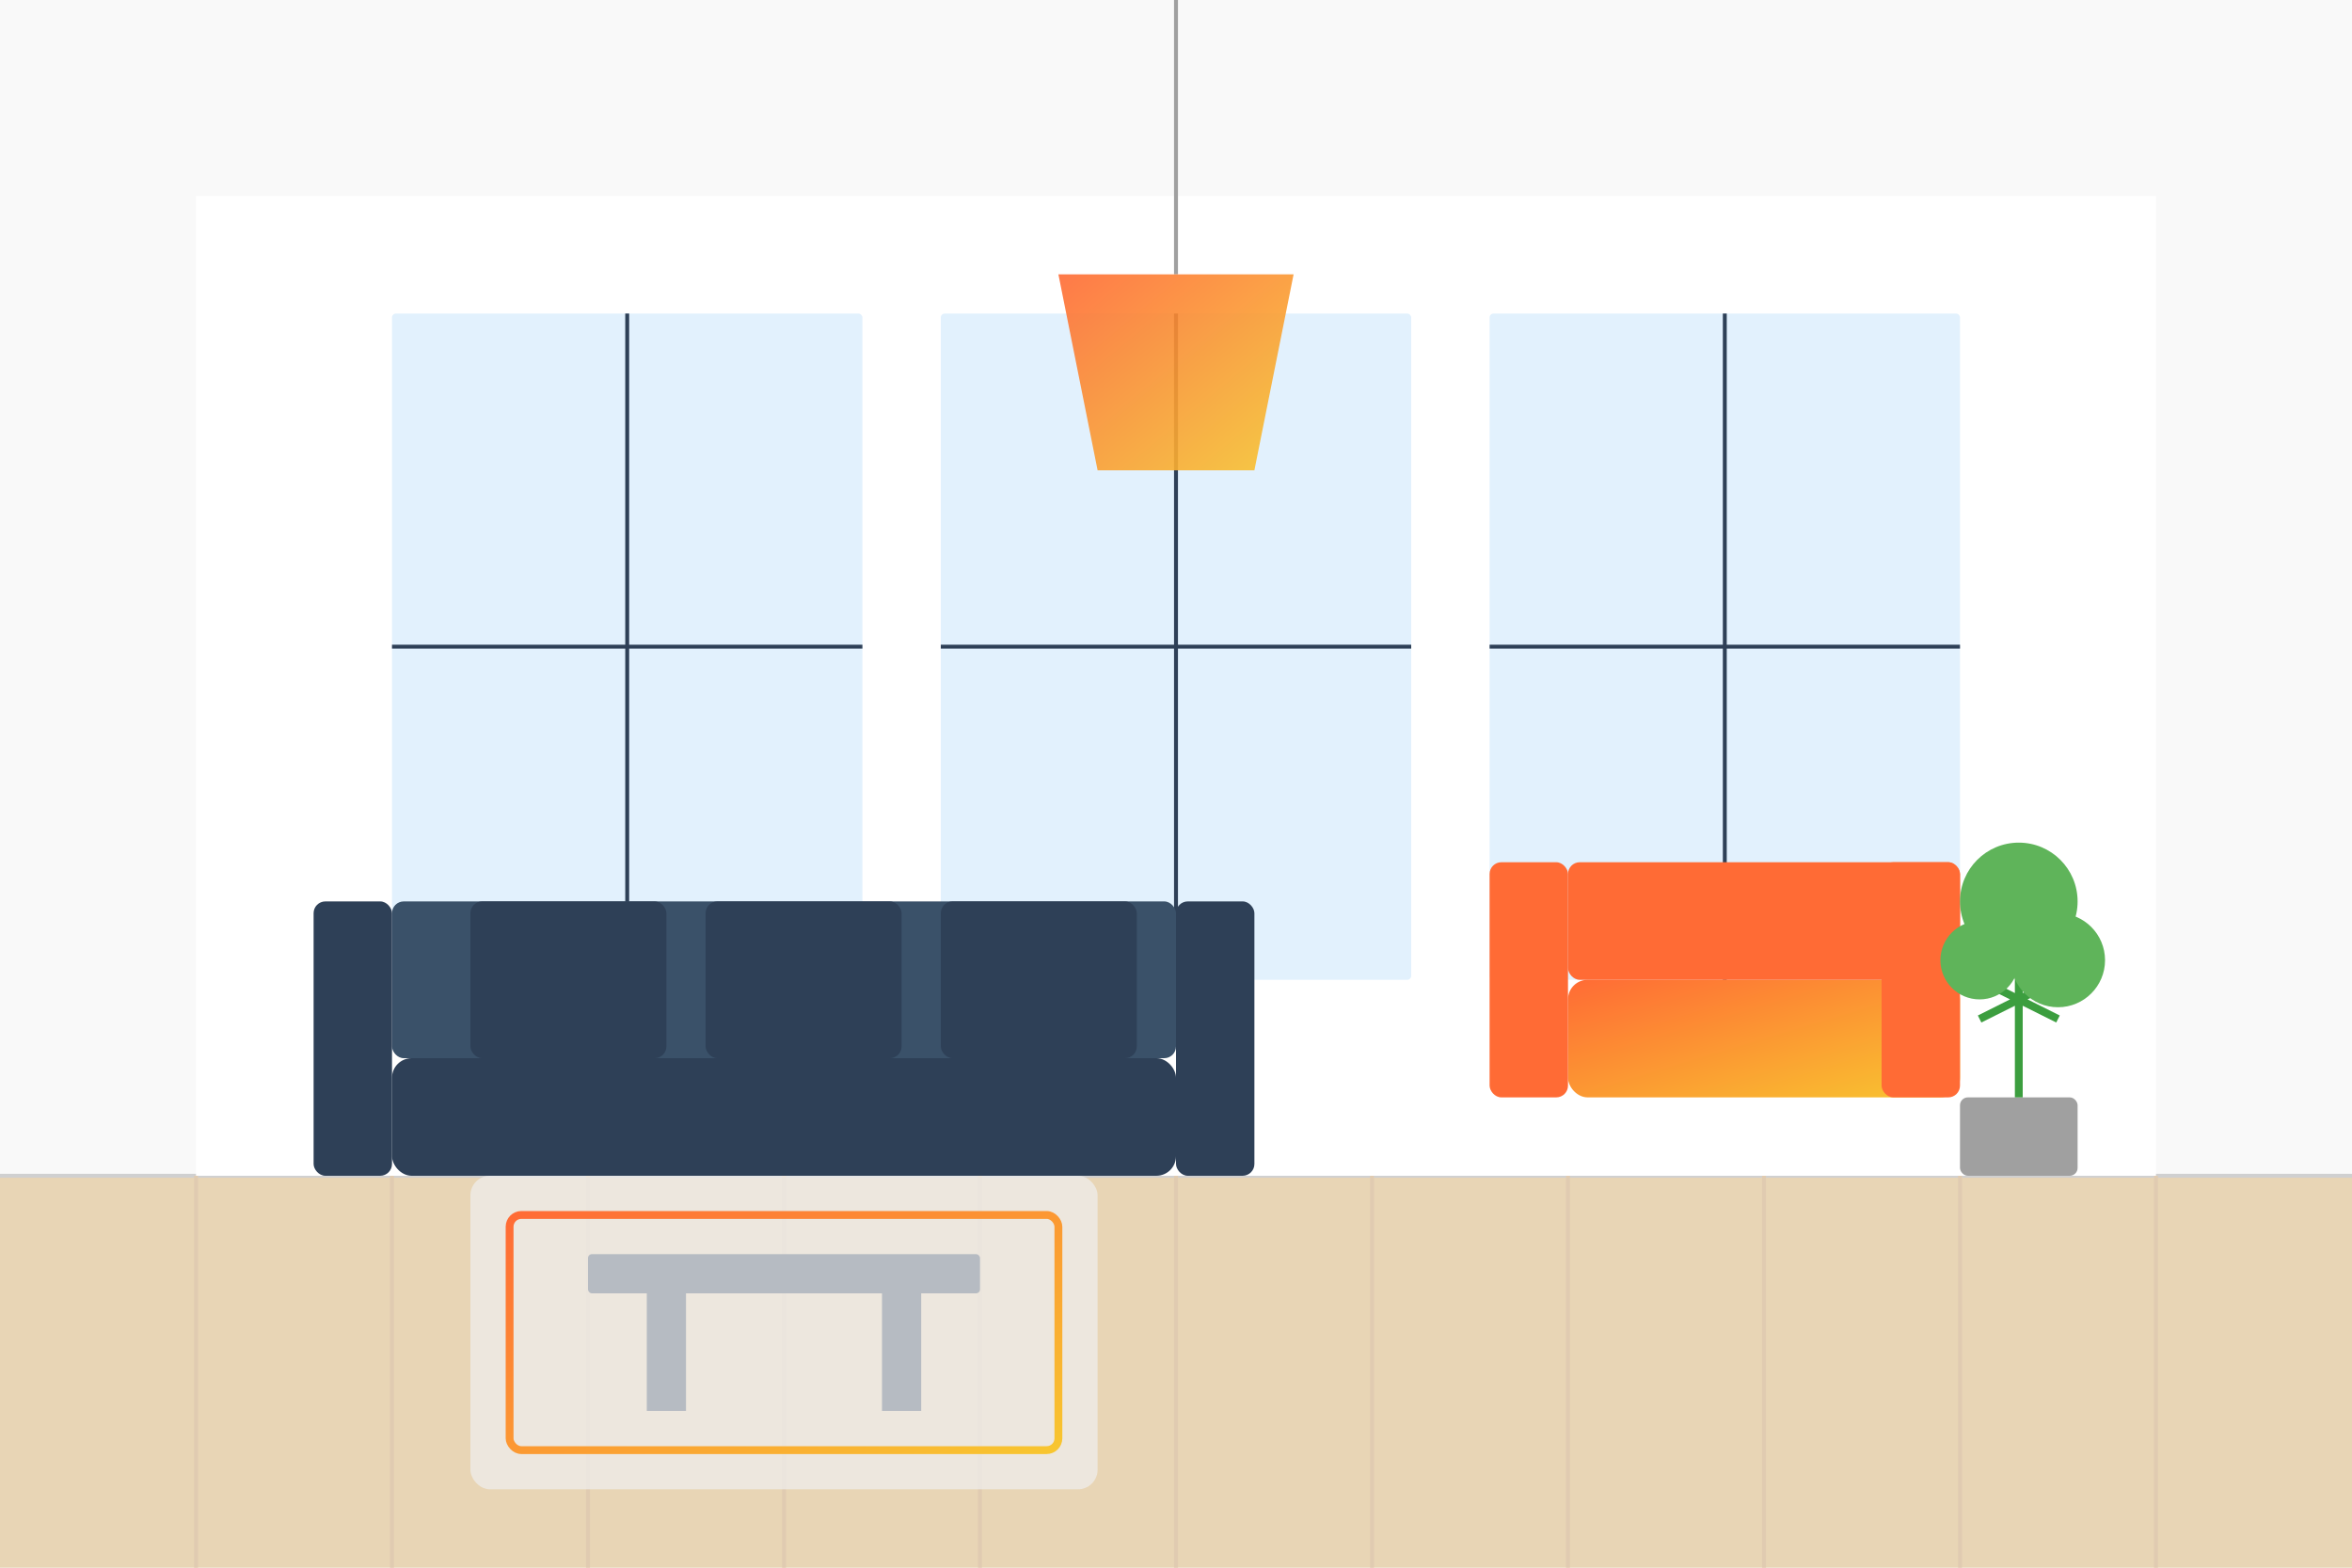 <?xml version="1.0" encoding="UTF-8"?>
<svg width="600px" height="400px" viewBox="0 0 600 400" version="1.1" xmlns="http://www.w3.org/2000/svg" xmlns:xlink="http://www.w3.org/1999/xlink">
    <title>Modern Interior</title>
    <defs>
        <linearGradient x1="0%" y1="0%" x2="100%" y2="100%" id="accentGradientInterior">
            <stop stop-color="#ff6b35" offset="0%"></stop>
            <stop stop-color="#f8c630" offset="100%"></stop>
        </linearGradient>
    </defs>
    <g stroke="none" stroke-width="1" fill="none" fill-rule="evenodd">
        <!-- Room background -->
        <rect x="0" y="0" width="600" height="400" fill="#f9f9f9"></rect>
        
        <!-- Floor -->
        <rect x="0" y="300" width="600" height="100" fill="#E8D5B5"></rect>
        <line x1="0" y1="300" x2="600" y2="300" stroke="#d0d0d0" stroke-width="1"></line>
        
        <!-- Floor pattern -->
        <line x1="50" y1="300" x2="50" y2="400" stroke="#E0CBB1" stroke-width="1"></line>
        <line x1="100" y1="300" x2="100" y2="400" stroke="#E0CBB1" stroke-width="1"></line>
        <line x1="150" y1="300" x2="150" y2="400" stroke="#E0CBB1" stroke-width="1"></line>
        <line x1="200" y1="300" x2="200" y2="400" stroke="#E0CBB1" stroke-width="1"></line>
        <line x1="250" y1="300" x2="250" y2="400" stroke="#E0CBB1" stroke-width="1"></line>
        <line x1="300" y1="300" x2="300" y2="400" stroke="#E0CBB1" stroke-width="1"></line>
        <line x1="350" y1="300" x2="350" y2="400" stroke="#E0CBB1" stroke-width="1"></line>
        <line x1="400" y1="300" x2="400" y2="400" stroke="#E0CBB1" stroke-width="1"></line>
        <line x1="450" y1="300" x2="450" y2="400" stroke="#E0CBB1" stroke-width="1"></line>
        <line x1="500" y1="300" x2="500" y2="400" stroke="#E0CBB1" stroke-width="1"></line>
        <line x1="550" y1="300" x2="550" y2="400" stroke="#E0CBB1" stroke-width="1"></line>
        
        <!-- Back wall with large windows -->
        <rect x="50" y="50" width="500" height="250" fill="#ffffff"></rect>
        
        <!-- Windows -->
        <rect x="100" y="80" width="120" height="170" fill="#e2f1fd" rx="1"></rect>
        <rect x="240" y="80" width="120" height="170" fill="#e2f1fd" rx="1"></rect>
        <rect x="380" y="80" width="120" height="170" fill="#e2f1fd" rx="1"></rect>
        
        <!-- Window frames -->
        <line x1="100" y1="165" x2="220" y2="165" stroke="#2e4057" stroke-width="1"></line>
        <line x1="160" y1="80" x2="160" y2="250" stroke="#2e4057" stroke-width="1"></line>
        <line x1="240" y1="165" x2="360" y2="165" stroke="#2e4057" stroke-width="1"></line>
        <line x1="300" y1="80" x2="300" y2="250" stroke="#2e4057" stroke-width="1"></line>
        <line x1="380" y1="165" x2="500" y2="165" stroke="#2e4057" stroke-width="1"></line>
        <line x1="440" y1="80" x2="440" y2="250" stroke="#2e4057" stroke-width="1"></line>
        
        <!-- Modern sofa -->
        <rect x="100" y="270" width="200" height="30" fill="#2e4057" rx="5"></rect>
        <rect x="100" y="230" width="200" height="40" fill="#3a5169" rx="3"></rect>
        <rect x="80" y="230" width="20" height="70" fill="#2e4057" rx="3"></rect>
        <rect x="300" y="230" width="20" height="70" fill="#2e4057" rx="3"></rect>
        
        <!-- Sofa cushions -->
        <rect x="120" y="230" width="50" height="40" fill="#2e4057" rx="3"></rect>
        <rect x="180" y="230" width="50" height="40" fill="#2e4057" rx="3"></rect>
        <rect x="240" y="230" width="50" height="40" fill="#2e4057" rx="3"></rect>
        
        <!-- Coffee table -->
        <rect x="150" y="320" width="100" height="10" fill="#2e4057" rx="1"></rect>
        <rect x="165" y="330" width="10" height="30" fill="#2e4057"></rect>
        <rect x="225" y="330" width="10" height="30" fill="#2e4057"></rect>
        
        <!-- Modern armchair -->
        <rect x="400" y="250" width="100" height="30" fill="url(#accentGradientInterior)" rx="5"></rect>
        <rect x="400" y="220" width="100" height="30" fill="#ff6b35" rx="3"></rect>
        <rect x="380" y="220" width="20" height="60" fill="#ff6b35" rx="3"></rect>
        <rect x="480" y="220" width="20" height="60" fill="#ff6b35" rx="3"></rect>
        
        <!-- Pendant lamp -->
        <line x1="300" y1="0" x2="300" y2="70" stroke="#a0a0a0" stroke-width="1"></line>
        <path d="M270,70 L330,70 L320,120 L280,120 Z" fill="url(#accentGradientInterior)" opacity="0.9"></path>
        
        <!-- Plant in corner -->
        <rect x="500" y="280" width="30" height="20" fill="#a0a0a0" rx="2"></rect>
        <path d="M515,280 L515,230 M505,250 L525,260 M525,250 L505,260" stroke="#3C9E3F" stroke-width="2"></path>
        <circle cx="515" cy="230" r="15" fill="#5FB45A"></circle>
        <circle cx="505" cy="245" r="10" fill="#5FB45A"></circle>
        <circle cx="525" cy="245" r="12" fill="#5FB45A"></circle>
        
        <!-- Rug -->
        <rect x="120" y="300" width="160" height="80" fill="#f0f0f0" rx="5" opacity="0.7"></rect>
        <rect x="130" y="310" width="140" height="60" stroke="url(#accentGradientInterior)" stroke-width="2" fill="none" rx="3"></rect>
    </g>
</svg>